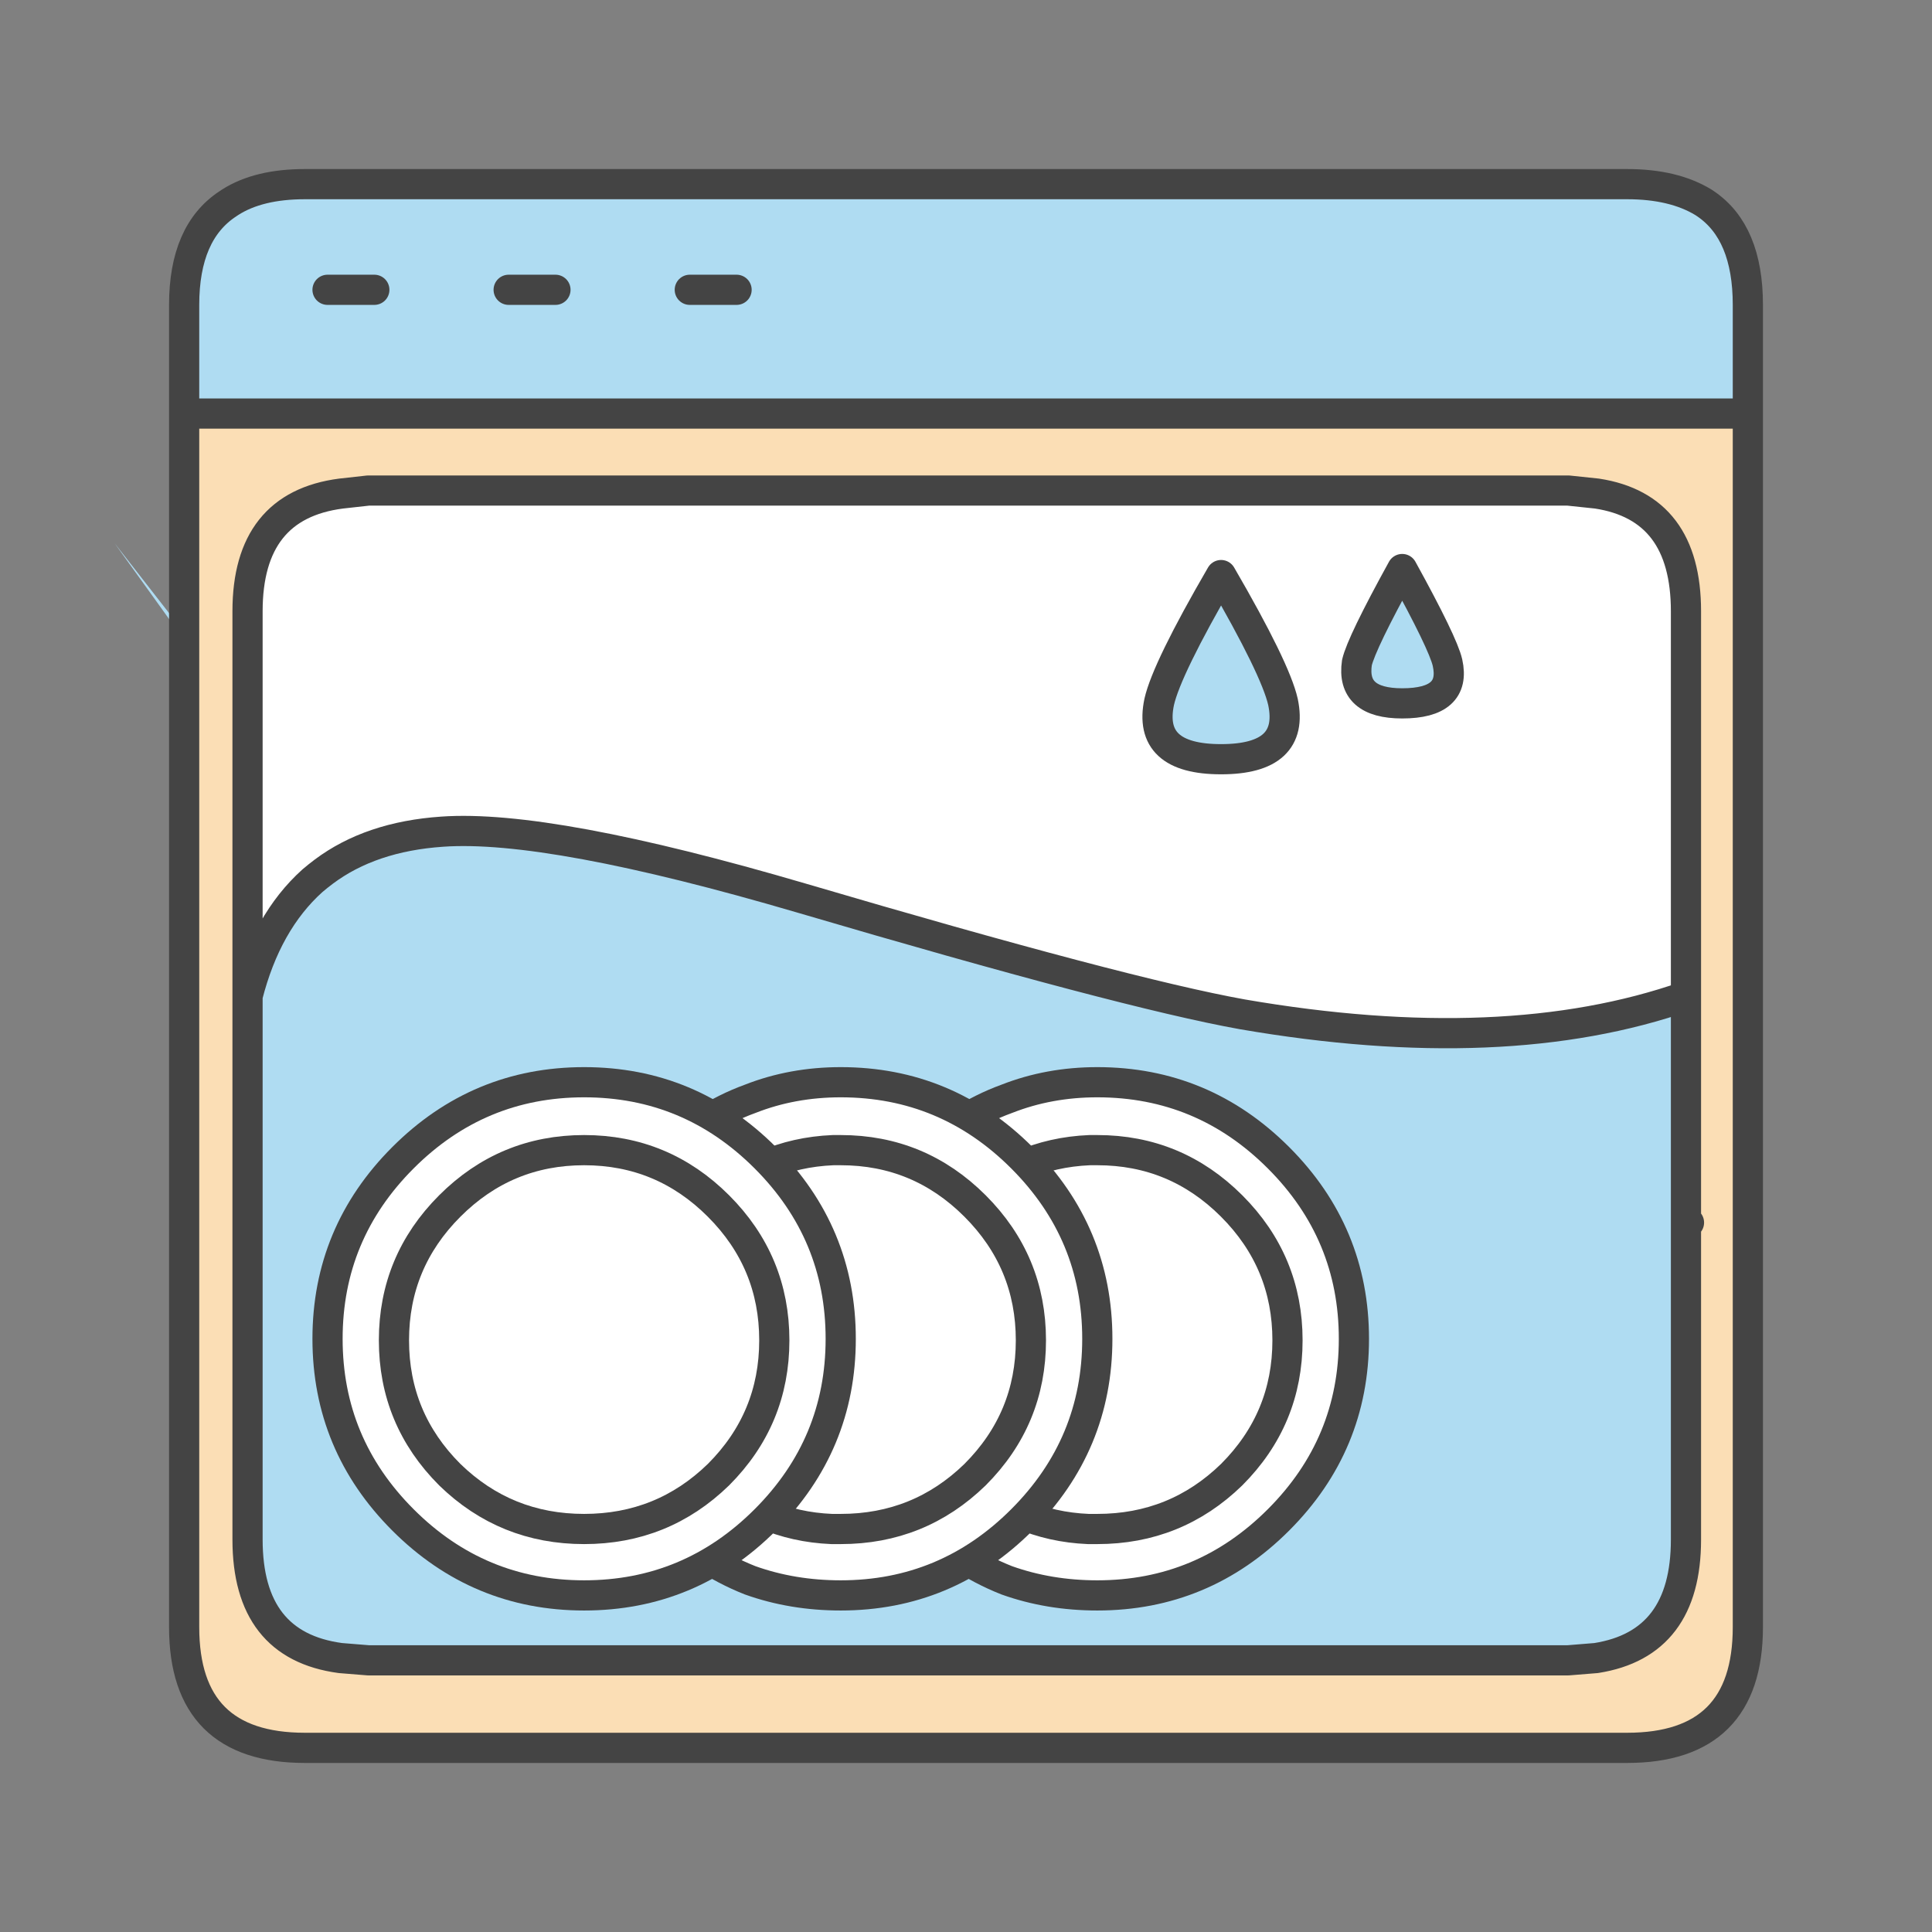 
<svg xmlns="http://www.w3.org/2000/svg" version="1.1" xmlns:xlink="http://www.w3.org/1999/xlink" preserveAspectRatio="none" x="0px" y="0px" width="64px" height="64px" viewBox="0 0 64 64">
<rect x="0" y="0" width="64" height="64" fill="#808080" stroke="none"/>
<defs>
<g id="Layer1_0_FILL">
<path fill="#FBDEB5" stroke="none" d="
M 6.1 13.7
L 6.1 20.95 6.1 21.2 6.1 53.9
Q 6.1 57.9 10.1 57.9
L 53.9 57.9
Q 57.9 57.9 57.9 53.9
L 57.9 13.7 6.1 13.7
M 52.9 16.35
Q 55.95 16.7 55.95 20.25
L 55.95 40.5 55.95 51
Q 55.95 54.512 52.85 54.9
L 51.95 55 12.3 55
Q 12.25 55 12.2 55
L 11.25 54.9
Q 8.2 54.512 8.2 51
L 8.2 33 8.2 20.25
Q 8.2 16.75 11.3 16.35
L 12.2 16.25 51.95 16.25 52.9 16.35 Z"/>

<path fill="#AFDCF2" stroke="none" d="
M 55.85 40.5
L 55.85 33
Q 49.85 35.1 41.15 33.6 37.25 32.9 26.55 29.75 18.2 27.3 14.65 27.55 12.279 27.711 10.7 28.85 10.528 29.023 10.35 29.15 8.826 30.545 8.2 33
L 8.2 51
Q 8.2 54.512 11.25 54.9
L 12.2 55
Q 12.25 55 12.3 55
L 51.95 55 52.85 54.9
Q 55.85 54.456 55.85 51
L 55.85 40.5
M 40.45 19.05
Q 38.65 22.15 38.4 23.25 38 25.15 40.45 25.15 42.9 25.15 42.5 23.25 42.25 22.15 40.45 19.05
M 46.45 18.85
Q 45.1 21.3 44.95 21.95 44.75 23.3 46.45 23.3 48.25 23.3 47.95 21.95 47.8 21.3 46.45 18.85
M 3.8 18
L 6.1 21.2 6.1 20.95 3.8 18
M 57.9 10.1
Q 57.9 7.7 56.5 6.75 56.461 6.724 56.4 6.7 55.437 6.1 53.9 6.1
L 10.1 6.1
Q 8.563 6.1 7.6 6.7 7.587 6.724 7.55 6.75 6.1 7.7 6.1 10.1
L 6.1 13.7 57.9 13.7 57.9 10.1
M 24.4 9.6
L 22.85 9.6 24.4 9.6
M 12.4 9.6
L 10.85 9.6 12.4 9.6
M 18.4 9.6
L 16.85 9.6 18.4 9.6 Z"/>

<path fill="#FFFFFF" stroke="none" d="
M 55.85 20.25
Q 55.85 16.8 52.9 16.35
L 51.95 16.25 12.2 16.25 11.3 16.35
Q 8.2 16.75 8.2 20.25
L 8.2 33
Q 8.826 30.545 10.35 29.15 10.528 29.023 10.7 28.85 12.279 27.711 14.65 27.55 18.2 27.3 26.55 29.75 37.25 32.9 41.15 33.6 49.85 35.1 55.85 33
L 55.85 20.25
M 44.95 21.95
Q 45.1 21.3 46.45 18.85 47.8 21.3 47.95 21.95 48.25 23.3 46.45 23.3 44.75 23.3 44.95 21.95
M 38.4 23.25
Q 38.65 22.15 40.45 19.05 42.25 22.15 42.5 23.25 42.9 25.15 40.45 25.15 38 25.15 38.4 23.25 Z"/>
</g>

<g id="Layer1_1_FILL">
<path fill="#FFFFFF" stroke="none" d="
M 44.85 44.35
Q 44.85 40.85 42.35 38.35 39.85 35.85 36.35 35.85 34.75 35.85 33.35 36.4 31.7 37 30.35 38.35 27.85 40.85 27.85 44.35 27.85 47.85 30.35 50.35 31.7 51.7 33.35 52.35 34.75 52.85 36.35 52.85 39.85 52.85 42.35 50.35 44.85 47.85 44.85 44.35
M 42.65 44.4
Q 42.65 47 40.8 48.85 38.95 50.65 36.35 50.65 36.2 50.65 36.05 50.65 33.65 50.55 31.9 48.85 30.05 47 30.05 44.4 30.05 41.8 31.9 39.95 33.65 38.2 36.1 38.1 36.2 38.1 36.35 38.1 38.95 38.1 40.8 39.95 42.65 41.8 42.65 44.4
M 40.8 48.85
Q 42.65 47 42.65 44.4 42.65 41.8 40.8 39.95 38.95 38.1 36.35 38.1 36.2 38.1 36.1 38.1 33.65 38.2 31.9 39.95 30.05 41.8 30.05 44.4 30.05 47 31.9 48.85 33.65 50.55 36.05 50.65 36.2 50.65 36.35 50.65 38.95 50.65 40.8 48.85 Z"/>
</g>

<g id="Layer1_2_MEMBER_0_FILL">
<path fill="#FFFFFF" stroke="none" d="
M 27.85 35.85
Q 26.25 35.85 24.85 36.4 23.2 37 21.85 38.35 19.35 40.85 19.35 44.35 19.35 47.85 21.85 50.35 23.2 51.7 24.85 52.35 26.25 52.85 27.85 52.85 31.35 52.85 33.85 50.35 36.35 47.85 36.35 44.35 36.35 40.85 33.85 38.35 31.35 35.85 27.85 35.85
M 23.4 39.95
Q 25.15 38.2 27.6 38.1 27.7 38.1 27.85 38.1 30.45 38.1 32.3 39.95 34.15 41.8 34.15 44.4 34.15 47 32.3 48.85 30.45 50.65 27.85 50.65 27.7 50.65 27.55 50.65 25.15 50.55 23.4 48.85 21.55 47 21.55 44.4 21.55 41.8 23.4 39.95
M 27.6 38.1
Q 25.15 38.2 23.4 39.95 21.55 41.8 21.55 44.4 21.55 47 23.4 48.85 25.15 50.55 27.55 50.65 27.7 50.65 27.85 50.65 30.45 50.65 32.3 48.85 34.15 47 34.15 44.4 34.15 41.8 32.3 39.95 30.45 38.1 27.85 38.1 27.7 38.1 27.6 38.1 Z"/>
</g>

<g id="Layer1_3_MEMBER_0_FILL">
<path fill="#FFFFFF" stroke="none" d="
M 13.35 38.35
Q 10.85 40.85 10.85 44.35 10.85 47.85 13.35 50.35 15.85 52.85 19.35 52.85 22.85 52.85 25.35 50.35 27.85 47.85 27.85 44.35 27.85 40.85 25.35 38.35 22.85 35.85 19.35 35.85 15.85 35.85 13.35 38.35
M 14.9 48.85
Q 13.05 47 13.05 44.4 13.05 41.8 14.9 39.95 16.75 38.1 19.35 38.1 21.95 38.1 23.8 39.95 25.65 41.8 25.65 44.4 25.65 47 23.8 48.85 21.95 50.65 19.35 50.65 16.75 50.65 14.9 48.85
M 13.05 44.4
Q 13.05 47 14.9 48.85 16.75 50.65 19.35 50.65 21.95 50.65 23.8 48.85 25.65 47 25.65 44.4 25.65 41.8 23.8 39.95 21.95 38.1 19.35 38.1 16.75 38.1 14.9 39.95 13.05 41.8 13.05 44.4 Z"/>
</g>

<path id="Layer1_0_1_STROKES" stroke="#444444" stroke-width="1" stroke-linejoin="round" stroke-linecap="round" fill="none" d="
M 6.1 13.7
L 6.1 10.1
Q 6.1 7.7 7.55 6.75 7.587 6.724 7.625 6.7 8.563 6.1 10.1 6.1
L 53.9 6.1
Q 55.437 6.1 56.425 6.7 56.461 6.724 56.5 6.75 57.9 7.7 57.9 10.1
L 57.9 13.7 57.9 53.9
Q 57.9 57.9 53.9 57.9
L 10.1 57.9
Q 6.1 57.9 6.1 53.9
L 6.1 21.2
M 6.1 20.95
L 6.1 13.7 57.9 13.7
M 44.95 21.95
Q 44.75 23.3 46.45 23.3 48.25 23.3 47.95 21.95 47.8 21.3 46.45 18.85 45.1 21.3 44.95 21.95 Z
M 52.875 54.925
L 51.95 55 12.3 55
Q 12.25 55 12.2 55
L 11.275 54.925
Q 8.2 54.512 8.2 51
L 8.2 33 8.2 20.25
Q 8.2 16.75 11.3 16.35
L 12.2 16.25 51.95 16.25 52.9 16.35
Q 55.85 16.8 55.85 20.25
L 55.85 33 55.85 40.5 55.95 40.5
M 8.2 33
Q 8.826 30.545 10.35 29.175 10.528 29.023 10.725 28.875 12.279 27.711 14.65 27.55 18.2 27.3 26.55 29.75 37.25 32.9 41.15 33.6 49.85 35.1 55.85 33
M 38.4 23.25
Q 38 25.15 40.45 25.15 42.9 25.15 42.5 23.25 42.25 22.15 40.45 19.05 38.65 22.15 38.4 23.25 Z
M 24.4 9.6
L 22.85 9.6
M 12.4 9.6
L 10.85 9.6
M 18.4 9.6
L 16.85 9.6
M 6.1 21.2
L 6.1 20.95
M 55.85 40.5
L 55.85 51
Q 55.85 54.456 52.875 54.925"/>

<path id="Layer1_1_1_STROKES" stroke="#444444" stroke-width="1" stroke-linejoin="round" stroke-linecap="round" fill="none" d="
M 44.85 44.35
Q 44.85 47.85 42.35 50.35 39.85 52.85 36.35 52.85 34.75 52.85 33.35 52.35 31.7 51.7 30.35 50.35 27.85 47.85 27.85 44.35 27.85 40.85 30.35 38.35 31.7 37 33.35 36.4 34.75 35.85 36.35 35.85 39.85 35.85 42.35 38.35 44.85 40.85 44.85 44.35 Z
M 42.65 44.4
Q 42.65 47 40.8 48.85 38.95 50.65 36.35 50.65 36.2 50.65 36.05 50.65 33.65 50.55 31.9 48.85 30.05 47 30.05 44.4 30.05 41.8 31.9 39.95 33.65 38.2 36.1 38.1 36.2 38.1 36.35 38.1 38.95 38.1 40.8 39.95 42.65 41.8 42.65 44.4 Z"/>

<path id="Layer1_2_MEMBER_0_1_STROKES" stroke="#444444" stroke-width="1" stroke-linejoin="round" stroke-linecap="round" fill="none" d="
M 36.35 44.35
Q 36.35 47.85 33.85 50.35 31.35 52.85 27.85 52.85 26.25 52.85 24.85 52.35 23.2 51.7 21.85 50.35 19.35 47.85 19.35 44.35 19.35 40.85 21.85 38.35 23.2 37 24.85 36.4 26.25 35.85 27.85 35.85 31.35 35.85 33.85 38.35 36.35 40.85 36.35 44.35 Z
M 34.15 44.4
Q 34.15 47 32.3 48.85 30.45 50.65 27.85 50.65 27.7 50.65 27.55 50.65 25.15 50.55 23.4 48.85 21.55 47 21.55 44.4 21.55 41.8 23.4 39.95 25.15 38.2 27.6 38.1 27.7 38.1 27.85 38.1 30.45 38.1 32.3 39.95 34.15 41.8 34.15 44.4 Z"/>

<path id="Layer1_3_MEMBER_0_1_STROKES" stroke="#444444" stroke-width="1" stroke-linejoin="round" stroke-linecap="round" fill="none" d="
M 25.65 44.4
Q 25.65 47 23.8 48.85 21.95 50.65 19.35 50.65 16.75 50.65 14.9 48.85 13.05 47 13.05 44.4 13.05 41.8 14.9 39.95 16.75 38.1 19.35 38.1 21.95 38.1 23.8 39.95 25.65 41.8 25.65 44.4 Z
M 27.85 44.35
Q 27.85 47.85 25.35 50.35 22.85 52.85 19.35 52.85 15.85 52.85 13.35 50.35 10.85 47.85 10.85 44.35 10.85 40.85 13.35 38.35 15.85 35.85 19.35 35.85 22.85 35.85 25.35 38.35 27.85 40.85 27.85 44.35 Z"/>
</defs>

<g transform="matrix( 1, 0, 0, 1, 0,0) ">
<use xlink:href="#Layer1_0_FILL"/>

<use xlink:href="#Layer1_0_1_STROKES"/>
</g>

<g transform="matrix( 1, 0, 0, 1, 0,0) ">
<use xlink:href="#Layer1_1_FILL"/>

<use xlink:href="#Layer1_1_1_STROKES"/>
</g>

<g transform="matrix( 1, 0, 0, 1, 0,0) ">
<use xlink:href="#Layer1_2_MEMBER_0_FILL"/>

<use xlink:href="#Layer1_2_MEMBER_0_1_STROKES"/>
</g>

<g transform="matrix( 1, 0, 0, 1, 0,0) ">
<use xlink:href="#Layer1_3_MEMBER_0_FILL"/>

<use xlink:href="#Layer1_3_MEMBER_0_1_STROKES"/>
</g>
</svg>
